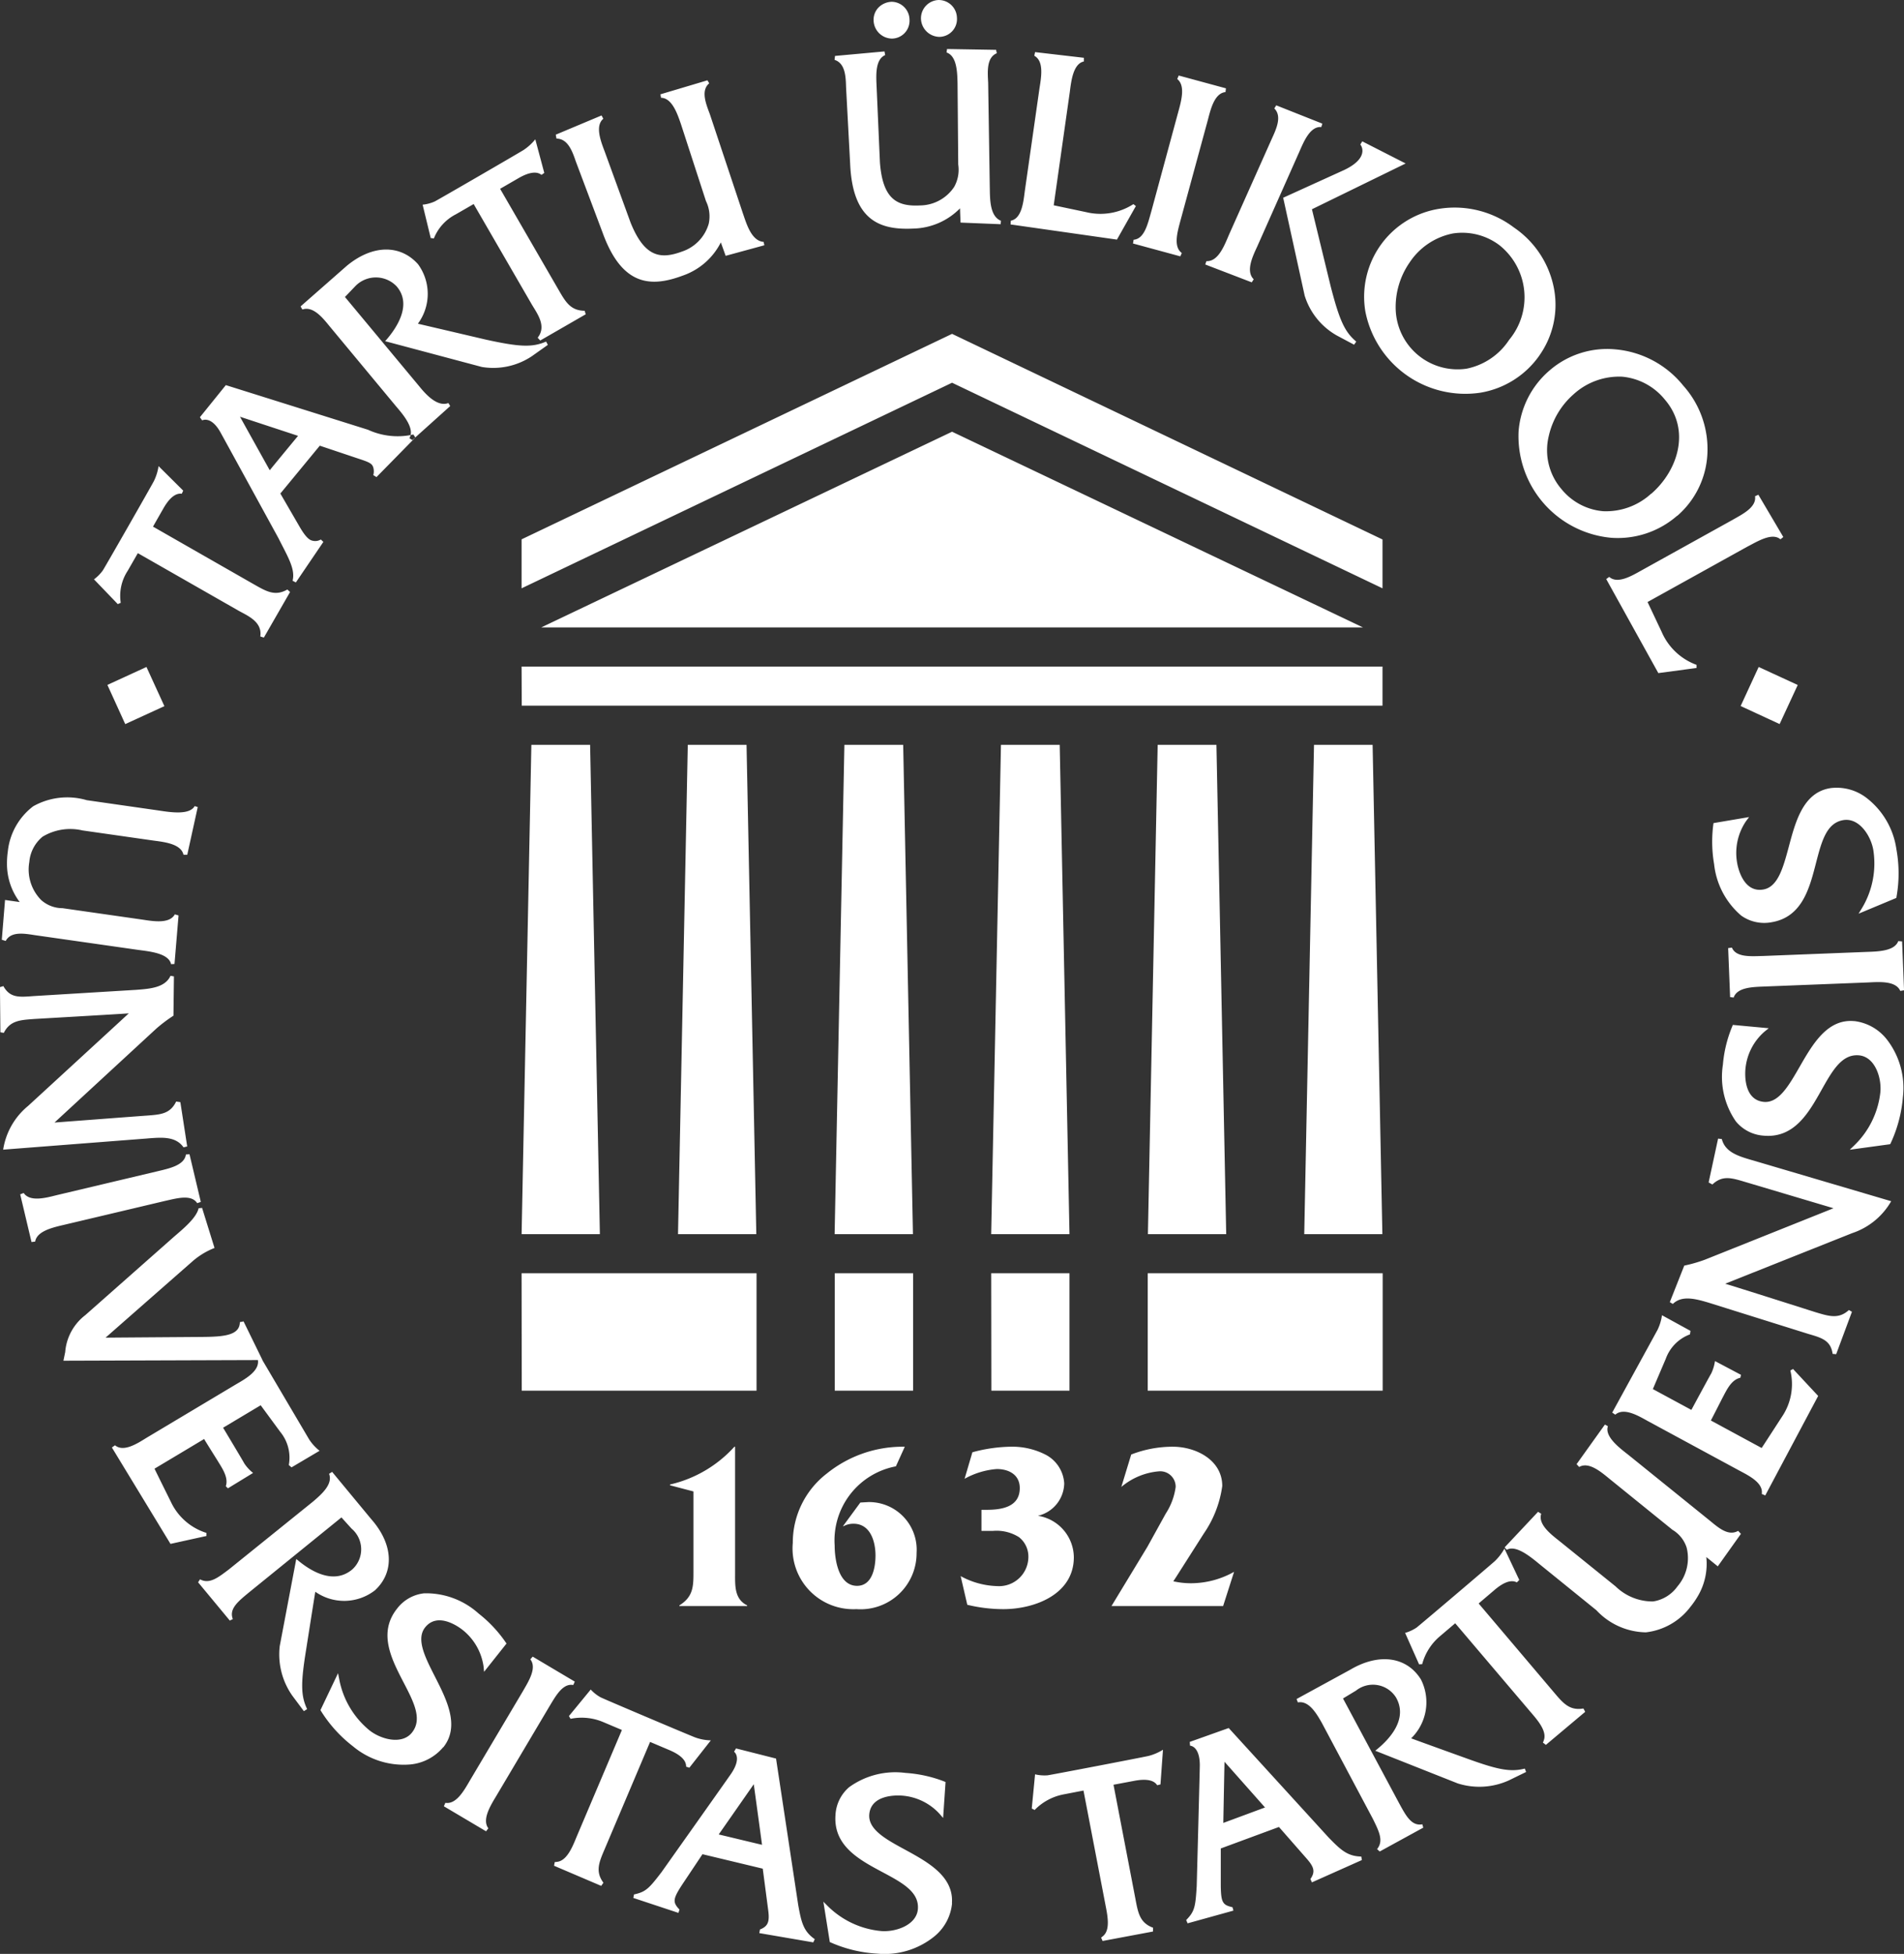 <svg xmlns="http://www.w3.org/2000/svg" width="97.47" height="100" viewBox="0 0 97.47 100"><rect x="0" y="0" width="97.47" height="100" fill="#333333" stroke="none"/><defs><style>.a{fill:#fff;}</style></defs><path class="a" d="M63.14,10.981a.928.928,0,0,1,.911.922.912.912,0,0,1-.9.962.954.954,0,0,1-.938-.92.9.9,0,0,1,.258-.678,1,1,0,0,1,.673-.286m2.416-.091a.936.936,0,0,0-.922.966.961.961,0,0,0,.941.921.911.911,0,0,0,.9-.978.932.932,0,0,0-.923-.908m36.18,83.542a3.328,3.328,0,0,0,2.3-1.317,4.242,4.242,0,0,0,.356-.512,3.253,3.253,0,0,0,.449-2.025l.587.475,1.185-1.663-.143-.154c-.5.291-1.015-.165-1.448-.521l-4.144-3.346c-.445-.351-1.258-.945-1.075-1.489l-.153-.083L98.2,85.824l.133.145c.487-.285,1.118.25,1.552.607l3.225,2.61a1.635,1.635,0,0,1,.725.913,2.219,2.219,0,0,1-.471,1.981,1.878,1.878,0,0,1-1.248.771,2.712,2.712,0,0,1-1.919-.771l-2.88-2.324c-.441-.348-1.1-.856-.928-1.392l-.162-.1-1.71,1.819.109.125c.459-.26,1.185.328,1.693.749L99.213,93.3a3.541,3.541,0,0,0,2.522,1.132m-23.982-79.5c.409.32.238,1.034.064,1.658l-1.4,5.164c-.17.588-.338,1.363-.894,1.406l-.031.192,2.424.658.074-.171c-.456-.331-.21-1.124-.064-1.676l1.4-5.141c.142-.547.338-1.363.9-1.419l.024-.192-2.418-.656-.074.176M114.67,59.05c-.179.485-.913.536-1.564.556l-5.344.21c-.613.014-1.4.088-1.611-.429l-.192.026.1,2.507.182.024c.181-.536,1.01-.54,1.582-.565l5.324-.209c.566-.028,1.4-.086,1.624.436l.192-.036-.1-2.5-.19-.015M31.3,34.957c.164-.206,1.279-1.556,1.449-1.76-.259-.086-2.541-.836-2.972-.979.22.4,1.391,2.5,1.523,2.739m7.453-1.675-1.988,2.025-.164-.1a.723.723,0,0,0,.008-.358c-.057-.229-.179-.293-.764-.484L33.862,33.7l-2.019,2.449S32.8,37.8,32.8,37.8c.217.378.437.694.654.753a.559.559,0,0,0,.461-.052l.13.123L32.636,40.7l-.167-.088c.152-.6-.247-1.227-.718-2.169,0,0-2.945-5.378-2.981-5.438-.479-.848-.929-.6-.929-.6l-.117-.16L29.052,30.6l7.276,2.284a3.634,3.634,0,0,0,2.325.242Zm56.8,68.122c-.745.189-1.383.064-3.034-.538,0,0-2.545-.915-2.787-1.01a2.577,2.577,0,0,0,.5-3.012c-.717-1.156-2.127-1.379-3.618-.5l-2.748,1.5.065.173c.559-.1.942.545,1.232,1.056l2.613,4.912c.281.581.571,1.109.211,1.539l.134.125,2.23-1.221-.047-.172c-.559.108-.848-.455-1.191-1.082l-2.87-5.358.663-.4a1.393,1.393,0,0,1,2.057.362c.613,1.1-.343,2.122-.986,2.645l-.083.069,4.222,1.672a3.656,3.656,0,0,0,2.612-.153l.888-.433-.067-.172m3-3.077c-.715.123-1.043-.277-1.515-.834,0,0-3.709-4.378-3.848-4.539.134-.116.821-.7.821-.7.448-.381.845-.537,1.135-.38l.124-.124-.759-1.606a2.7,2.7,0,0,1-.493.642c-.3.268-3.783,3.228-4.005,3.4a2.084,2.084,0,0,1-.587.273l.714,1.607.16-.008a2.817,2.817,0,0,1,.89-1.412l.8-.68,3.857,4.54c.343.4.858.978.678,1.452a.538.538,0,0,1-.046.113l.154.118L98.641,98.5l-.091-.17m-22.027,11.22c-.681-.246-.772-.757-.906-1.472,0,0-1.082-5.637-1.123-5.846l1.061-.2c.577-.11,1-.054,1.174.226l.169-.043.128-1.775a2.6,2.6,0,0,1-.741.318c-.39.088-4.883.949-5.164.991a2.1,2.1,0,0,1-.643-.05l-.169,1.75.148.074a2.8,2.8,0,0,1,1.465-.794l1.035-.2,1.124,5.847c.1.52.266,1.276-.122,1.6-.024.018-.067.061-.1.078l.076.174,2.579-.484.005-.194M32.2,41.062c-.63.36-1.076.094-1.71-.266,0,0-4.984-2.848-5.166-2.954.089-.157.534-.936.534-.936.294-.512.612-.793.938-.746L26.87,36l-1.262-1.254a2.636,2.636,0,0,1-.243.774c-.188.353-2.457,4.324-2.609,4.562a2.03,2.03,0,0,1-.454.458l1.219,1.268.151-.066a2.328,2.328,0,0,1,.351-1.63l.524-.912,5.169,2.952c.465.257,1.211.567,1.1,1.309a1.144,1.144,0,0,0,.184.058l1.34-2.33-.142-.131M47.419,26.795c-.728-.007-.979-.459-1.345-1.091l-2.981-5.151.935-.541c.508-.295.927-.378,1.182-.172l.144-.1-.46-1.72a2.669,2.669,0,0,1-.6.547c-.338.21-4.293,2.5-4.544,2.632a2.023,2.023,0,0,1-.624.167l.415,1.708.161.019a2.367,2.367,0,0,1,1.123-1.233l.914-.527,2.984,5.153c.272.456.76,1.1.294,1.685a1.348,1.348,0,0,0,.132.145l2.326-1.341-.056-.185M51.3,15.714l.03.18c.563.011.833.809,1.017,1.34L53.63,21.18a1.777,1.777,0,0,1,.143,1.158A2.118,2.118,0,0,1,52.4,23.766c-1.087.4-1.911.3-2.63-1.488l-1.326-3.64c-.2-.526-.5-1.306-.068-1.671l-.091-.168-2.344.984.038.2c.569.007.8.611.987,1.164l1.38,3.667c1,2.75,2.5,2.776,4.093,2.183a3.446,3.446,0,0,0,1.953-1.7c.088.241.247.686.247.686l1.981-.54-.038-.173c-.638-.047-.888-.969-1.074-1.5l-1.682-5.048c-.2-.531-.467-1.2-.029-1.568L53.707,15l-2.407.717m14.672-2.319-.024.179c.533.181.549,1.023.562,1.586l.035,4.148a1.791,1.791,0,0,1-.209,1.146,2.121,2.121,0,0,1-1.744.947c-1.156.06-1.914-.293-2.056-2.207l-.17-3.875c-.026-.56-.079-1.39.438-1.612l-.034-.188-2.533.231-.024.2c.54.176.575.822.59,1.406l.209,3.914c.126,2.923,1.543,3.4,3.243,3.315a3.461,3.461,0,0,0,2.381-1.035c.008.254.027.729.027.729l2.054.083.015-.176c-.6-.24-.558-1.19-.573-1.754l-.082-5.32c-.03-.566-.085-1.281.442-1.5l-.036-.174-2.511-.042m9.537,7.94a3.108,3.108,0,0,1-2.417.408l-1.659-.35.822-5.789c.072-.558.167-1.452.723-1.573l0-.187-2.5-.291-.039.187c.506.275.355,1.1.266,1.661l-.753,5.272c-.072.562-.157,1.4-.717,1.509l-.011.191,5.445.776.97-1.717-.13-.1m28.83,23.58a3.1,3.1,0,0,1-1.781-1.681l-.725-1.534,5.115-2.837c.485-.246,1.256-.743,1.688-.372l.146-.118-1.277-2.164-.17.078c.084.571-.662.927-1.165,1.217l-4.654,2.582c-.5.279-1.221.707-1.645.328l-.154.111,2.668,4.813,1.955-.263v-.162m-9.6-16.622a3.407,3.407,0,0,0-.489-4.852,3.16,3.16,0,0,0-2.391-.6,3.451,3.451,0,0,0-2.2,1.473,4,4,0,0,0-.721,2.388,3.169,3.169,0,0,0,3.624,3.059,3.409,3.409,0,0,0,2.176-1.464m1.561.782a4.608,4.608,0,0,1-3.008,1.907,5.214,5.214,0,0,1-5.905-4.152,4.557,4.557,0,0,1,3.8-5.26,5.028,5.028,0,0,1,3.813.966,4.868,4.868,0,0,1,2.049,3.153A4.481,4.481,0,0,1,96.3,29.075Zm5.72,7.084c1.35-1.166,2.053-3.253.691-4.83a3.184,3.184,0,0,0-2.178-1.163,3.459,3.459,0,0,0-2.487.9,4.015,4.015,0,0,0-1.272,2.144,3.056,3.056,0,0,0,.653,2.71,3.09,3.09,0,0,0,2.126,1.13,3.415,3.415,0,0,0,2.467-.9m1.328,1.132a4.621,4.621,0,0,1-3.382,1.128,5.224,5.224,0,0,1-4.735-5.45,4.567,4.567,0,0,1,1.6-3.126,4.5,4.5,0,0,1,3.362-1.066,5.018,5.018,0,0,1,3.466,1.853,4.865,4.865,0,0,1,1.234,3.555A4.48,4.48,0,0,1,103.351,37.292Zm7.818,13.946c-1.365.231-1.755,1.694-2.1,2.984-.287,1.066-.555,2.073-1.311,2.2-1.024.172-1.3-1.127-1.341-1.39a2.9,2.9,0,0,1,.454-2.1l.162-.218-1.82.308-.012.079a6.807,6.807,0,0,0,.042,2.022,4.024,4.024,0,0,0,1.388,2.634,2.035,2.035,0,0,0,1.557.339c1.556-.264,1.935-1.725,2.267-3.014.287-1.11.535-2.067,1.4-2.212.815-.137,1.42.808,1.54,1.542a4.443,4.443,0,0,1-.581,2.96l-.176.287,1.933-.806.01-.057a6.867,6.867,0,0,0-.006-2.435,4.034,4.034,0,0,0-1.552-2.645,2.508,2.508,0,0,0-1.857-.479m1.252,11.921c-1.38-.13-2.134,1.184-2.8,2.343-.55.955-1.067,1.86-1.83,1.79-1.034-.1-.966-1.426-.941-1.688a2.872,2.872,0,0,1,.979-1.91l.213-.172-1.838-.17-.029.074a6.5,6.5,0,0,0-.479,1.964,4,4,0,0,0,.664,2.9,2.016,2.016,0,0,0,1.414.73c1.572.145,2.314-1.17,2.967-2.332.562-1,1.047-1.858,1.925-1.778.818.078,1.161,1.148,1.091,1.888a4.449,4.449,0,0,1-1.323,2.708l-.243.234,2.068-.282.027-.053a6.928,6.928,0,0,0,.624-2.354,4.049,4.049,0,0,0-.821-2.955,2.494,2.494,0,0,0-1.671-.94M40.186,100.315c.861-1.085.173-2.432-.433-3.624-.5-.983-.973-1.91-.5-2.51.648-.814,1.719-.031,1.926.132a2.91,2.91,0,0,1,1.067,1.869l.026.27,1.148-1.446-.045-.067a6.66,6.66,0,0,0-1.387-1.473A4.012,4.012,0,0,0,39.2,92.435a2.014,2.014,0,0,0-1.384.786c-.981,1.236-.285,2.577.327,3.759.528,1.015.986,1.893.438,2.581-.511.644-1.595.348-2.179-.116a4.439,4.439,0,0,1-1.541-2.592l-.065-.33-.9,1.889.03.051a6.85,6.85,0,0,0,1.632,1.8,4.045,4.045,0,0,0,2.922.932,2.5,2.5,0,0,0,1.7-.886M66.222,108.3c.1-1.382-1.232-2.107-2.4-2.746-.97-.525-1.884-1.024-1.832-1.791.076-1.036,1.406-.994,1.67-.975a2.892,2.892,0,0,1,1.933.938l.178.206.125-1.839-.074-.032a6.7,6.7,0,0,0-1.973-.434,4.03,4.03,0,0,0-2.888.729,2.009,2.009,0,0,0-.7,1.431c-.112,1.575,1.224,2.287,2.4,2.915,1.01.54,1.88,1.006,1.819,1.882-.057.822-1.117,1.189-1.862,1.137a4.465,4.465,0,0,1-2.738-1.265l-.239-.239.33,2.067.054.023a6.846,6.846,0,0,0,2.365.568,4.042,4.042,0,0,0,2.939-.886,2.487,2.487,0,0,0,.9-1.691m40.959-38.03c-.684-.2-1.382-.4-1.552-1.082l-.192-.023-.484,2.243.192.106c.515-.491,1-.332,1.665-.135l4.535,1.35s-6.529,2.613-6.591,2.636a7.439,7.439,0,0,1-1.049.3l-.74,1.87.156.092c.468-.463,1.2-.255,1.887-.048l5.037,1.579c.687.2,1.158.327,1.255,1.024l.182.016.807-2.17-.156-.09c-.529.487-1.045.309-1.717.109,0,0-4.083-1.3-4.618-1.455l6.5-2.588a3.616,3.616,0,0,0,2-1.635l-7.116-2.1M25.047,69.154c.713-.054,1.432-.123,1.839.456l.188-.046-.35-2.267-.216-.031c-.309.643-.813.666-1.509.72-.036,0-4.718.355-4.718.355s5.17-4.77,5.219-4.814a7.627,7.627,0,0,1,.871-.655l.024-2.01-.176-.03c-.274.6-1.032.663-1.749.717l-5.267.32c-.715.054-1.2.107-1.539-.511l-.175.053.022,2.311.175.03c.322-.645.865-.658,1.563-.712,0,0,4.277-.245,4.834-.287-.424.394-5.152,4.736-5.152,4.736a3.6,3.6,0,0,0-1.278,2.239l7.392-.573m84.235,11.8-.137.075a2.984,2.984,0,0,1-.435,2.377s-.888,1.372-1.034,1.59c-.159-.085-2.427-1.313-2.6-1.407.082-.151.589-1.149.589-1.149.2-.368.445-.941.92-1.037l.033-.151-1.332-.705a2.194,2.194,0,0,1-.194.641c-.011,0-1.014,1.859-1.014,1.859l-1.972-1.066.662-1.551a2.086,2.086,0,0,1,1.237-1.248l.028-.18-1.459-.8a2.529,2.529,0,0,1-.229.75l-2.319,4.232.157.107c.437-.378,1.162.046,1.653.32l4.687,2.536c.5.265,1.248.634,1.159,1.2l.178.078,2.709-5.093-1.286-1.379M80.115,104.186l2.135-.791c-.178-.2-1.771-2-2.074-2.339-.01.454-.057,2.862-.061,3.13m7.094,1.9-2.558,1.142-.078-.169c.273-.39.177-.636-.232-1.094l-1.378-1.572-2.978,1.1,0,1.907c.012.865.1.987.6,1.1l.047.174-2.345.65-.072-.168c.435-.444.473-.677.538-1.732,0,0,.164-6.19.159-6.2-.006-.987-.5-.991-.5-.991l-.015-.194,1.994-.71,5.112,5.6c.631.65.972.962,1.675.978ZM29.961,78.518l-.191.038c-.007.691-.846.751-1.994.758,0,0-4.359.031-4.881.037.4-.354,4.449-3.906,4.449-3.906a3.834,3.834,0,0,1,1.129-.685s-.637-2.051-.637-2.051l-.177.018c-.115.5-.79,1.052-1.249,1.448L21.855,78.2a2.641,2.641,0,0,0-1.026,1.887l-.091.443,10.189-.034-.966-1.974m76.633-31.5,2,.925.927-2-2-.922-.923,2m-80.694,0-.915-2-2,.918.913,2.006,2.007-.92M85.62,25.578c.443,1.708.71,2.3,1.3,2.794l-.109.16-.883-.47a3.552,3.552,0,0,1-1.648-2.041l-1.1-5.011,3.115-1.416c1.22-.577.948-1.179.833-1.306l.1-.164,2.221,1.133L84.652,21.6l.968,3.979m-3.774-2.061c-.253.542-.583,1.263-.175,1.665l-.1.157-2.381-.914.061-.172c.615.033.929-.827,1.167-1.379l2.17-4.861c.233-.511.547-1.171.137-1.575l.1-.158,2.359.936-.052.175c-.572-.047-.895.74-1.122,1.258Zm-36.4,4.854c-.71.306-1.358.277-3.08-.1,0,0-3.475-.814-3.483-.814a2.567,2.567,0,0,0,.009-3.044c-.9-1.014-2.32-1.02-3.652.084l-2.362,2.074.092.159c.534-.186,1.014.389,1.384.846l3.436,4.137c.362.422.947,1.123.659,1.6l.15.1,1.94-1.743-.095-.153c-.533.2-1.09-.365-1.466-.827L35.15,26.09l.551-.576a1.465,1.465,0,0,1,2.089.026c.828.949-.014,2.175-.583,2.812l4.95,1.319a3.555,3.555,0,0,0,2.563-.552l.817-.579-.09-.169m8.838,76.405c.258.061,1.961.471,2.216.53-.035-.268-.36-2.647-.423-3.1-.26.372-1.636,2.347-1.793,2.567m4.838,5.526-2.761-.474.033-.186c.441-.171.5-.43.415-1.039l-.272-2.073-3.086-.74-1.059,1.587c-.47.726-.463.878-.118,1.248l-.054.168-2.309-.765.035-.179c.6-.128.765-.3,1.409-1.141,0,0,3.579-5.05,3.579-5.063.545-.823.134-1.1.134-1.1l.1-.169,2.049.519,1.136,7.5c.161.889.268,1.34.846,1.743Zm-10.741-3.051c-.431-.583-.219-1.059.065-1.726,0,0,2.241-5.285,2.323-5.482l.993.421c.545.232.861.513.851.845l.166.055,1.1-1.4a2.563,2.563,0,0,1-.8-.15c-.374-.144-4.585-1.928-4.84-2.052a1.985,1.985,0,0,1-.508-.4l-1.116,1.358.082.141a2.832,2.832,0,0,1,1.66.161l.97.41L47,104.916c-.2.49-.487,1.205-.989,1.261a1.14,1.14,0,0,1-.121.012l-.036.189,2.414,1.03.111-.157m-5.89-2.791c-.309-.416.045-1.059.383-1.612l2.729-4.6c.319-.524.688-1.225,1.236-1.12l.078-.174-2.154-1.279-.122.139c.352.444-.1,1.141-.383,1.635l-2.719,4.581c-.285.49-.692,1.223-1.247,1.127l-.077.177,2.16,1.28.115-.151m-9.274-6.1c-.33-.694-.33-1.341-.046-3.082,0,0,.418-2.667.464-2.926a2.572,2.572,0,0,0,3.053-.073c1-.919.952-2.352-.192-3.646l-2-2.417-.156.1c.2.526-.36,1.024-.808,1.409l-4.329,3.49c-.515.384-.978.772-1.468.5l-.1.153,1.624,1.959.155-.078c-.212-.528.288-.916.839-1.373l4.72-3.829.52.575a1.388,1.388,0,0,1,.035,2.087c-.967.813-2.149.064-2.783-.465l-.085-.067-.846,4.458a3.672,3.672,0,0,0,.646,2.538l.589.789.163-.1M28.06,89.5v-.156a3,3,0,0,1-1.82-1.588s-.726-1.462-.839-1.7c.158-.093,2.369-1.415,2.539-1.519.087.15.684,1.1.684,1.1.216.361.583.861.426,1.317l.109.107,1.287-.787a2.112,2.112,0,0,1-.453-.493c.006-.011-1.081-1.821-1.081-1.821l1.924-1.15,1,1.36a2.078,2.078,0,0,1,.44,1.7l.139.119,1.436-.849a2.445,2.445,0,0,1-.531-.577L30.864,80.4l-.172.084c.1.565-.63.971-1.119,1.255L25,84.471c-.482.3-1.183.753-1.621.388l-.16.113,3,4.933L28.06,89.5M19.291,74.434c.085-.507.794-.7,1.427-.846l5.206-1.232c.6-.132,1.358-.359,1.662.111l.185-.064-.579-2.44-.185.013c-.072.561-.887.721-1.445.856l-5.182,1.228c-.549.14-1.361.353-1.676-.114l-.179.069.579,2.441.187-.022m-.1-22.279a3.337,3.337,0,0,0-1.3,2.312,4.216,4.216,0,0,0-.043.62,3.241,3.241,0,0,0,.652,1.97l-.751-.107-.166,2.035.2.062c.273-.505.954-.379,1.511-.294l5.27.752c.565.077,1.563.166,1.685.73l.175-.01.207-2.482-.189-.057c-.271.491-1.088.358-1.642.272l-4.11-.588a1.641,1.641,0,0,1-1.088-.414,2.222,2.222,0,0,1-.611-1.945,1.883,1.883,0,0,1,.68-1.3,2.745,2.745,0,0,1,2.043-.32l3.663.523c.557.073,1.383.173,1.508.722h.192l.537-2.441-.157-.05c-.26.459-1.189.327-1.838.226l-3.685-.528a3.554,3.554,0,0,0-2.749.315M55.122,84.933h-.036a6.361,6.361,0,0,1-3.295,1.933v.04l1.2.315v4.139c0,.736-.019,1.256-.721,1.692v.035H55.74v-.035c-.654-.321-.618-1.011-.618-1.631V84.933m8.689,0a6.18,6.18,0,0,0-3.99,1.369,4.459,4.459,0,0,0-1.745,3.552,3.108,3.108,0,0,0,3.254,3.39,2.867,2.867,0,0,0,3.083-2.879,2.438,2.438,0,0,0-2.465-2.6l-.414.023-.887,1.207h.038a1.024,1.024,0,0,1,.5-.121c.871,0,1.125.925,1.125,1.625,0,.6-.157,1.553-.944,1.553-.955,0-1.147-1.359-1.147-2.067a3.857,3.857,0,0,1,3.135-4.049l.454-1m3.935,4.305h.571a2.15,2.15,0,0,1,1.337.317,1.257,1.257,0,0,1,.485,1.019,1.5,1.5,0,0,1-1.586,1.489,4.111,4.111,0,0,1-1.881-.512l.34,1.468a7.922,7.922,0,0,0,1.84.223c1.614,0,3.614-.759,3.614-2.657a2.171,2.171,0,0,0-1.839-2.121,1.739,1.739,0,0,0,1.347-1.66A1.774,1.774,0,0,0,71,85.331a3.744,3.744,0,0,0-1.73-.4,7.873,7.873,0,0,0-2,.285l-.4,1.358a4,4,0,0,1,1.65-.5c.6,0,1.175.279,1.175.975,0,.977-.938,1.112-1.7,1.112h-.261v1.075M75.4,85.331l-.506,1.66a3.427,3.427,0,0,1,1.93-.8.791.791,0,0,1,.852.8,3.313,3.313,0,0,1-.509,1.366l-.935,1.692L74.39,93.087h5.715l.561-1.752a4.509,4.509,0,0,1-2.156.584,4.057,4.057,0,0,1-.954-.1L77.7,91.6l1.42-2.23a5.624,5.624,0,0,0,.941-2.428c0-1.336-1.356-2.01-2.529-2.01a5.862,5.862,0,0,0-2.133.4M45.2,43H87.263L66.229,32.985,45.2,43m-1,4.005H88.265v-2H44.192Zm0,35.059h12.02v-6.01H44.192Zm32.053,0h12.02v-6.01H76.245v6.01Zm-16.028,0h4.01v-6.01h-4.01Zm8.016,0H72.24v-6.01H68.233ZM47.7,49.009H44.693l-.5,25.044H48.2l-.5-25.044m8.015,0H52.7l-.5,25.044h4.008l-.5-25.044m8.009,0h-3l-.5,25.044h4.01l-.5-25.044m8.015,0H68.732l-.5,25.044h4.008l-.5-25.044m8.015,0h-3l-.5,25.044h4.008l-.5-25.044m8.012,0H84.758l-.5,25.044h4l-.5-25.044M66.229,27.977,44.192,38.493V41L66.229,30.478,88.265,41v-2.5L66.229,27.977" transform="translate(-17.491 -10.89)"/></svg>